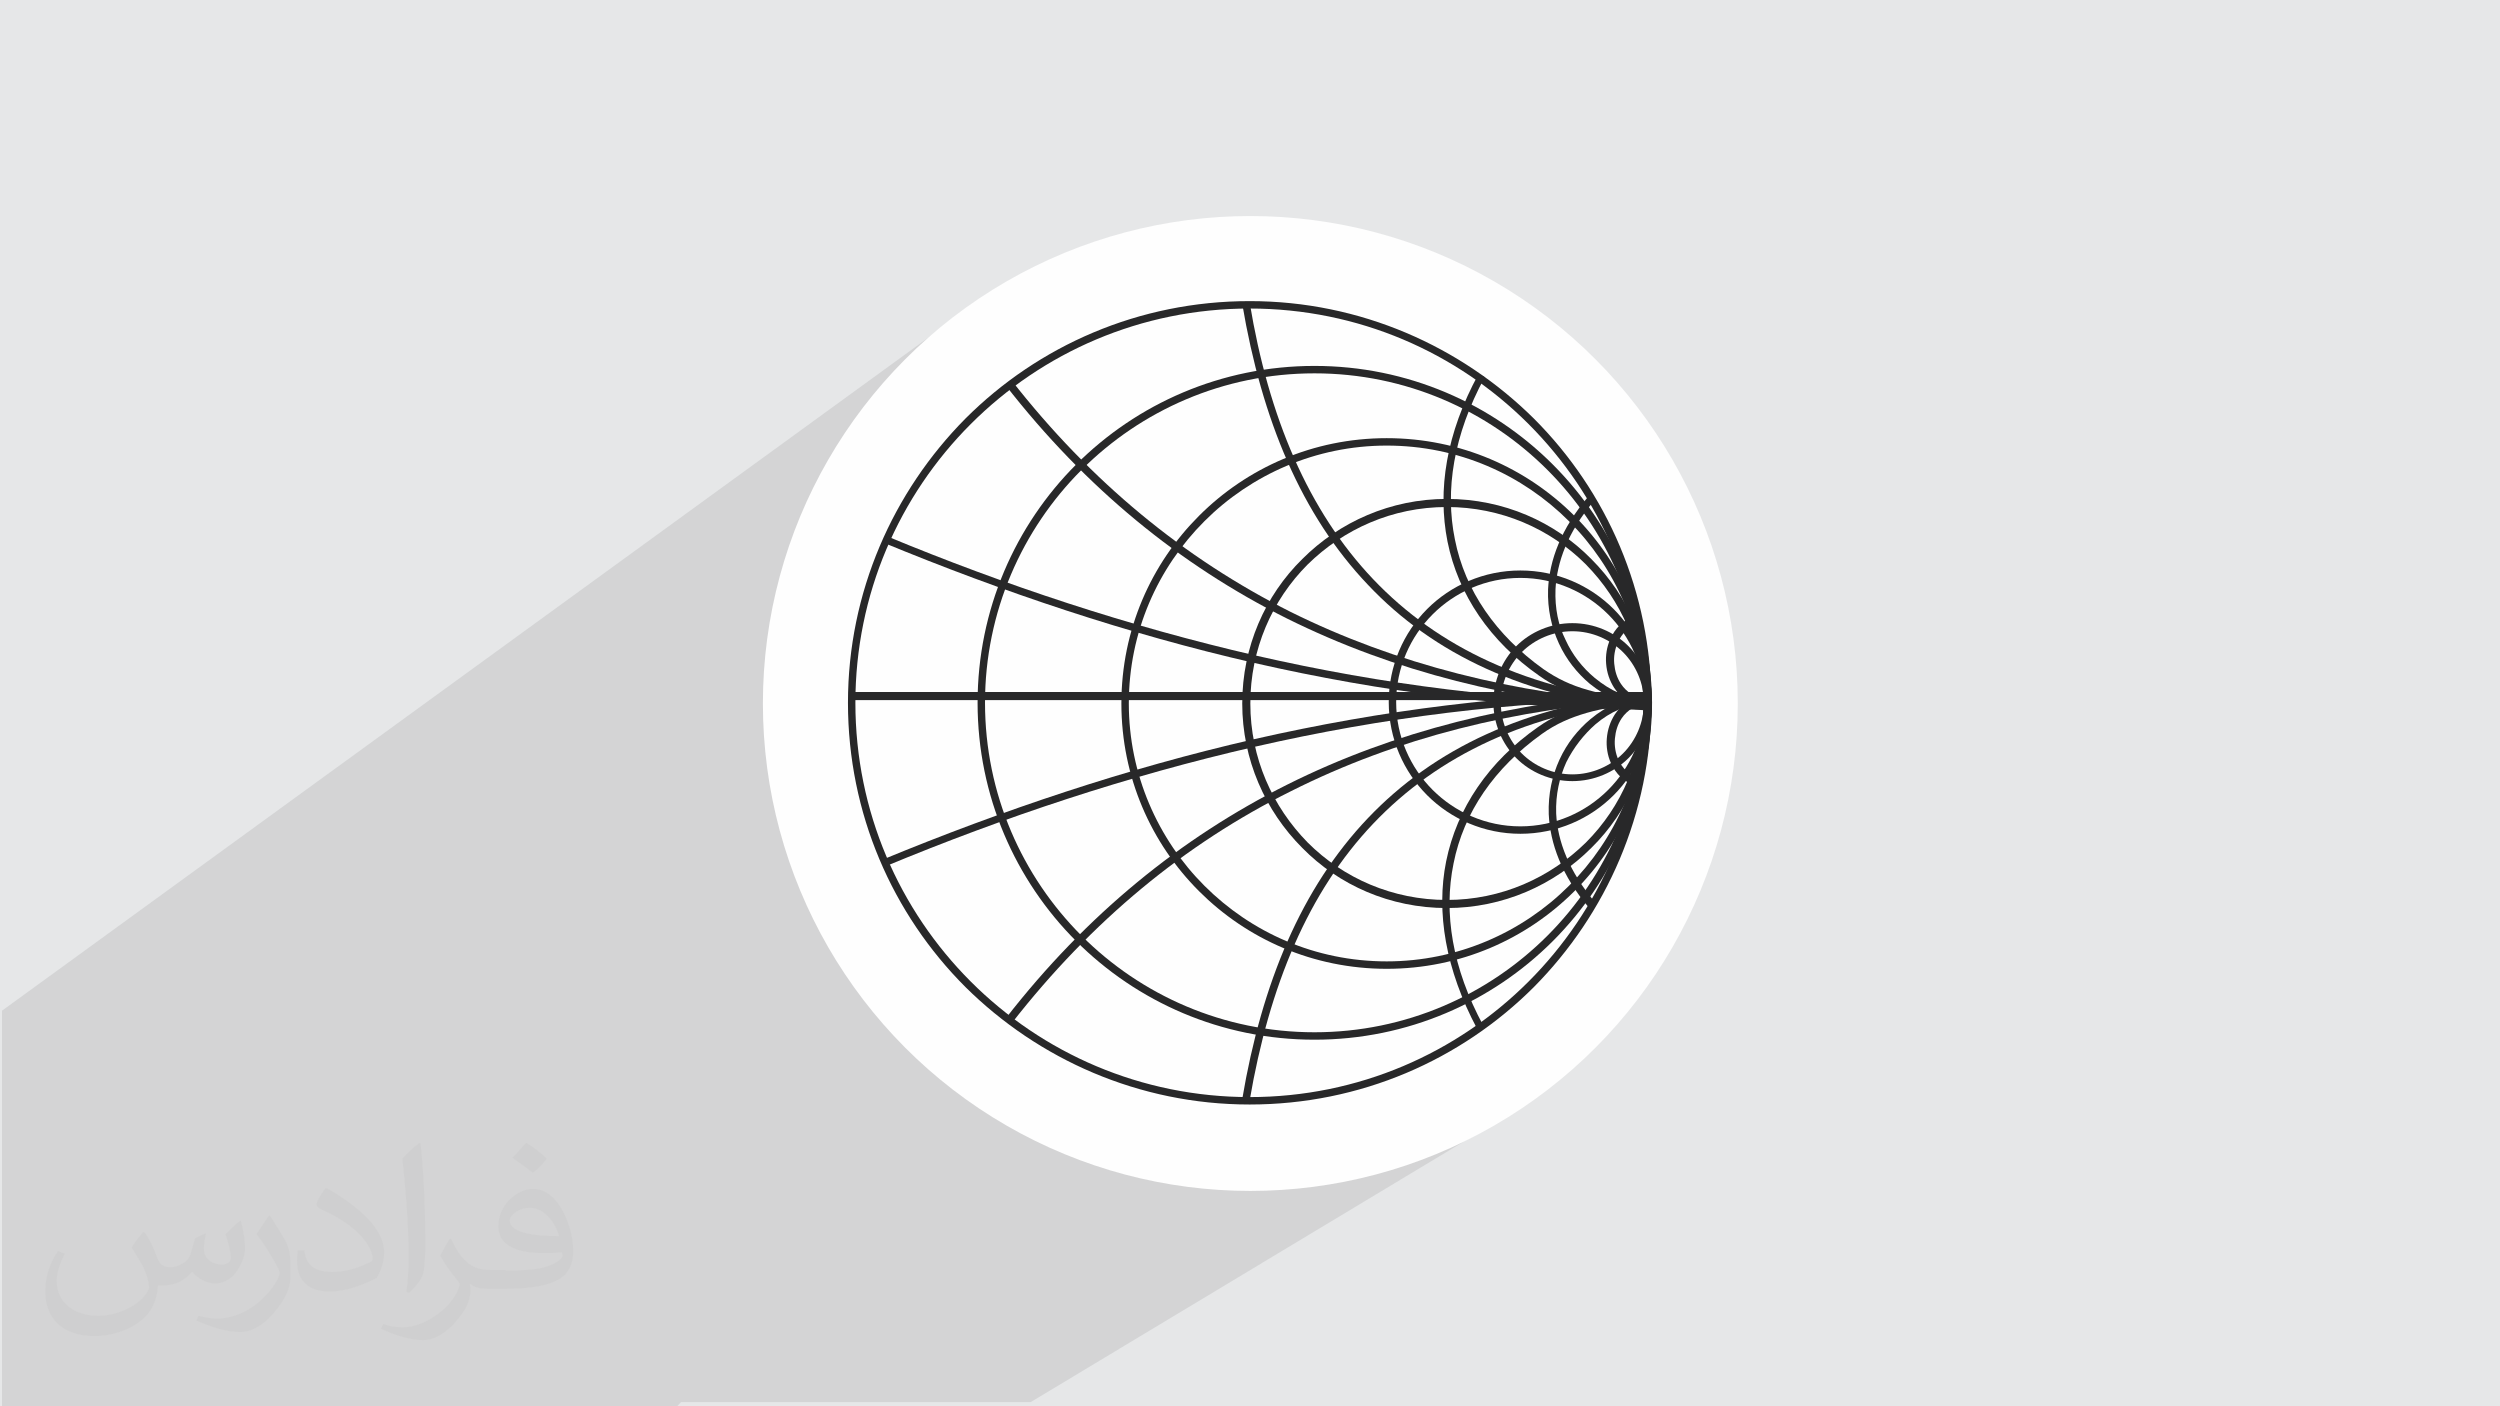 <?xml version="1.0" encoding="UTF-8"?>
<!DOCTYPE svg PUBLIC "-//W3C//DTD SVG 1.1//EN" "http://www.w3.org/Graphics/SVG/1.1/DTD/svg11.dtd">
<!-- Creator: CorelDRAW 2017 -->
<svg xmlns="http://www.w3.org/2000/svg" xml:space="preserve" width="3.703in" height="2.083in" version="1.1" style="shape-rendering:geometricPrecision; text-rendering:geometricPrecision; image-rendering:optimizeQuality; fill-rule:evenodd; clip-rule:evenodd"
viewBox="0 0 3703 2083"
 xmlns:xlink="http://www.w3.org/1999/xlink"
 xmlns:svg="http://www.w3.org/2000/svg"
 enable-background="new 0 0 64 64">
 <defs>
  <style type="text/css">
   <![CDATA[
    .fil3 {fill:#FEFEFE}
    .fil0 {fill:#E6E7E8}
    .fil4 {fill:#282829;fill-rule:nonzero}
    .fil2 {fill:#373435;fill-opacity:0.031}
    .fil1 {fill:#373435;fill-opacity:0.102}
   ]]>
  </style>
 </defs>
 <g id="Layer_x0020_1">
  <polygon class="fil0" points="-3,0 3706,0 3706,2083 -3,2083 "/>
  <path class="fil1" d="M1003 2083l-2 0 -1 0 -10 0 -3 0 -15 0 -14 0 -1 0 0 0 -1 0 -8 0 0 0 -4 0 0 0 -9 0 -8 0 -4 0 -2 0 -2 0 -8 0 -2 0 -4 0 -4 0 -1 0 -2 0 -8 0 -2 0 -2 0 -3 0 -2 0 -4 0 0 0 -3 0 -4 0 -1 0 -2 0 -6 0 -27 0 -3 0 -1 0 0 0 -1 0 -7 0 -1 0 -6 0 -14 0 0 0 -6 0 -1 0 -8 0 -1 0 -5 0 -1 0 -5 0 -10 0 -7 0 -9 0 -6 0 -1 0 -4 0 -13 0 -2 0 -6 0 -1 0 -1 0 -1 0 -9 0 -1 0 -8 0 -2 0 0 0 -1 0 -1 0 -2 0 0 0 0 0 -5 0 0 0 -4 0 -1 0 -15 0 -6 0 -4 0 -7 0 -3 0 -3 0 -1 0 -2 0 -2 0 0 0 -7 0 -2 0 -1 0 -1 0 -2 0 -4 0 0 0 -2 0 -10 0 -2 0 0 0 -4 0 -3 0 -9 0 -2 0 -2 0 -2 0 0 0 -4 0 -2 0 -3 0 -2 0 -7 0 -7 0 -4 0 -2 0 -2 0 -1 0 -2 0 -5 0 -4 0 -1 0 -4 0 -2 0 -5 0 -1 0 -1 0 0 0 0 0 -2 0 -2 0 0 0 -2 0 -1 0 -4 0 -1 0 -2 0 -3 0 -1 0 0 0 -3 0 -1 0 -4 0 -3 0 -1 0 0 0 -1 0 -1 0 0 0 -2 0 -2 0 -2 0 0 0 -1 0 -1 0 -4 0 -1 0 -2 0 0 0 -3 0 -4 0 -16 0 0 0 0 0 -6 0 -5 0 -2 0 -3 0 -3 0 -5 0 -2 0 0 0 0 0 -4 0 -3 0 -1 0 -3 0 -2 0 -2 0 -5 0 -3 0 -10 0 -2 0 -2 0 -7 0 -2 0 -2 0 -2 0 0 0 -3 0 -2 0 -3 0 0 0 -5 0 -2 0 0 0 0 0 -1 0 -3 0 -1 0 -18 0 -1 0 -2 0 -1 0 -8 0 -1 0 -1 0 -1 0 -1 0 -1 0 -1 0 -7 0 -1 0 -1 0 -13 0 -9 0 -1 0 0 0 -7 0 -1 0 -3 0 -7 0 -1 0 -5 0 -1 0 -9 0 -24 0 -7 0 -1 0 -9 0 -15 0 -10 0 -2 0 -1 0 -8 0 -6 0 -10 0 -3 0 -1 0 -4 0 -1 0 -2 0 -5 0 -1 0 -5 0 -1 0 -4 0 -1 0 -1 0 -4 0 -7 0 -1 0 -3 0 -1 0 -4 0 -4 0 0 0 -8 0 -2 0 -2 0 -4 0 -5 0 -6 0 -4 0 -11 0 -6 0 -27 0 -5 0 -6 0 -4 0 -1 0 -2 0 -2 0 -5 0 -7 0 0 0 0 -1 0 -18 0 -6 0 -1 0 -7 0 0 0 -9 0 -12 0 -4 0 -2 0 -4 0 -3 0 -1 0 0 0 -6 0 -1 0 -1 0 -2 0 -2 0 -5 0 -1 0 -2 0 -4 0 -4 0 -26 0 -5 0 -8 0 -5 0 -4 0 -1 0 -6 0 -7 0 -20 0 -2 0 -4 0 -1 0 -2 0 -5 0 -3 0 -1 0 -22 0 -5 0 -1 0 -3 0 -3 0 -1 0 0 0 -1 0 -4 0 -1 0 -23 0 -7 0 -7 0 -15 0 -3 0 -3 0 -13 0 -28 0 -8 0 -3 0 -7 0 -23 0 -1 0 0 0 -6 0 -202 1423 -1034 -27 21 -26 23 -25 24 -24 25 -23 26 -21 27 -20 28 -19 29 -17 30 -16 31 -14 32 -13 33 -11 34 -10 34 -5 21 395 -281 10 -7 10 -7 10 -6 10 -6 10 -6 10 -5 3 -2 3 -2 4 -2 4 -2 4 -2 4 -2 4 -2 4 -2 4 -2 4 -2 5 -2 5 -2 5 -2 5 -2 5 -2 5 -2 5 -2 5 -2 5 -2 5 -2 5 -2 5 -2 5 -1 5 -1 5 -1 5 -1 4 -1 4 -1 4 -1 4 -1 4 -1 4 -1 56 -8 4 0 4 0 4 0 4 0 4 0 4 0 4 0 4 0 4 0 4 0 4 0 4 0 4 0 4 0 4 0 4 0 7 0 7 0 7 0 7 1 7 1 7 1 7 1 7 1 7 1 7 1 7 1 7 1 7 1 7 1 7 1 7 2 4 1 4 1 4 1 4 1 4 1 4 1 4 1 5 1 5 1 5 1 5 2 5 2 5 2 5 2 5 2 4 2 4 2 4 2 4 2 4 2 4 2 4 2 4 2 4 2 4 2 4 2 4 2 4 2 4 2 4 2 4 2 4 2 5 3 5 3 5 3 5 3 5 3 5 3 5 3 5 3 4 3 4 3 4 3 5 3 5 4 5 4 5 4 5 4 5 4 5 4 5 4 4 4 4 4 4 4 4 4 4 4 5 5 5 5 5 5 5 5 5 5 5 5 5 5 4 5 4 5 4 5 4 5 4 5 4 5 4 6 4 6 4 6 3 4 3 5 4 6 4 6 4 7 4 7 4 7 4 7 4 7 4 7 4 7 3 7 3 7 3 6 2 6 2 5 2 5 2 5 2 6 2 6 2 6 2 7 2 7 2 7 2 7 2 7 2 7 2 7 1 6 1 6 1 6 1 5 0 2 0 3 0 3 0 3 0 3 1 3 1 3 1 3 1 3 1 3 1 3 1 3 1 3 0 3 0 3 0 3 0 3 0 3 0 3 0 3 0 4 0 4 0 4 0 4 0 4 0 4 0 3 0 3 0 3 0 3 0 3 0 3 0 3 0 3 0 3 0 3 0 3 0 3 0 3 0 3 0 3 0 4 0 4 0 4 0 4 0 4 0 3 0 3 0 3 0 3 0 3 0 3 -1 3 -1 3 -1 3 -1 3 -1 3 -1 3 -1 3 -1 3 0 3 0 3 0 3 0 3 0 2 0 3 -1 3 -1 3 -1 4 -1 4 -1 4 -1 4 -1 4 -1 4 -1 4 -1 4 -1 3 -1 3 -1 3 -1 2 -3 9 -3 9 -3 9 -4 9 -4 9 -4 9 -4 9 -4 9 -5 9 -5 9 -5 9 -5 9 -5 9 -5 9 -6 9 -6 9 -6 8 -6 8 -6 8 -6 8 -6 8 -7 8 -7 8 -7 8 -7 7 -7 7 -7 7 -7 7 -7 7 -8 7 -8 6 -8 6 -9 7 -8 6 -8 6 -7 5 -7 5 -6 4 -6 4 -410 253 17 3 36 5 37 3 37 1 37 -1 37 -3 36 -5 36 -6 35 -8 34 -10 34 -11 33 -13 32 -14 31 -16 30 -17 -705 424 -333 0 -8 0 -2 0 -5 0 -1 0 -16 0 -45 0 -1 0 -9 0 -3 0 0 0 -16 0 -32 0 -4 0 -3 0 -1 0 -5 0 -6 0 -6 0 -2 0 -2 0 -8 0 -6 0 -4 0zm1362 -885l-29 18 0 0 29 -18z"/>
  <path class="fil2" d="M215 1826c7,11 12,21 16,32 3,7 5,19 21,19 5,0 11,-1 17,-5 7,-3 12,-9 14,-17l6 -21 15 -7 1 1c-2,8 -3,16 -3,21 0,18 15,24 27,24 7,0 13,-4 13,-10 0,-8 -4,-23 -8,-35 7,-7 14,-14 22,-20l1 1c4,15 6,30 6,40 0,10 -4,20 -8,27 -7,14 -20,25 -36,25 -12,0 -25,-6 -34,-17l-1 0c-9,11 -22,20 -43,20l-7 0c-1,14 -4,24 -9,33 -13,25 -50,42 -85,42 -49,0 -73,-28 -73,-66 0,-23 8,-45 19,-60l10 4c-7,14 -12,27 -12,40 0,35 29,52 62,52 31,0 68,-19 75,-42 -3,-25 -12,-36 -26,-59 4,-7 10,-15 17,-23l1 0 0 0 0 0 2 1 0 0 0 0 0 0 0 0zm565 -133c10,6 20,14 30,23 -6,8 -12,15 -21,21 -10,-8 -20,-15 -30,-22 7,-8 14,-15 20,-22l0 0 0 0 1 0 0 0 0 0 0 0 0 0zm5 96c-17,0 -30,11 -30,19 0,17 33,23 73,23 -5,-20 -22,-42 -43,-42zm-37 93c22,0 41,-1 55,-4 16,-4 30,-12 30,-18 0,-2 0,-3 -1,-5 -9,1 -19,1 -29,1 -29,0 -52,-7 -61,-23 -2,-5 -4,-10 -4,-16 0,-16 7,-32 19,-42 10,-9 21,-14 33,-14 20,0 37,16 48,42 6,14 11,30 11,51 0,14 -4,25 -12,34 -16,15 -45,21 -90,21l-20 0 0 0 -5 0c-11,0 -19,-2 -25,-7l-1 0c0,3 1,5 1,7 0,10 -3,23 -10,33 -20,30 -42,43 -60,43 -19,0 -42,-7 -63,-17l4 -7c7,3 16,5 29,5 34,0 78,-33 84,-64 -1,-3 -4,-6 -7,-10 -10,-12 -16,-22 -22,-32 5,-10 10,-18 14,-25l2 0c14,29 28,46 57,46l5 0 0 0 21 0 0 0 0 0 -3 1 0 0 0 0 0 0 0 0zm-146 31c2,-14 3,-29 3,-43l0 -21c0,-39 -5,-96 -9,-133 7,-8 17,-17 25,-23l2 1c5,47 7,101 7,151 0,13 -1,26 -2,35 -1,12 -8,21 -22,35l-3 -1 0 0 0 0 -1 -1 0 0 0 0 0 0 0 0zm-151 -62c1,18 10,33 41,33 20,0 36,-5 55,-14 3,-1 5,-3 5,-5 0,-12 -9,-27 -24,-41 -14,-13 -34,-25 -51,-32 -6,-3 -8,-5 -8,-8 0,-5 7,-16 13,-24l2 0c20,11 43,27 60,44 15,16 25,33 25,51 0,13 -4,26 -11,38 -22,11 -46,20 -70,20 -29,0 -48,-14 -48,-45 0,-3 0,-9 1,-16l10 0 0 0 0 0 0 -1 0 0 0 0 0 0 0 0zm-52 -52l18 29c7,11 13,22 13,41l0 24c0,19 -12,39 -32,60 -15,14 -29,20 -42,20 -19,0 -40,-6 -65,-17l3 -7c8,2 17,4 28,4 36,0 72,-26 89,-58 2,-4 3,-7 3,-9 0,-4 -2,-8 -4,-11 -9,-17 -19,-33 -30,-47 6,-9 12,-18 18,-27l1 0 0 -2 0 0 0 0 0 0 0 0z"/>
  <circle class="fil3" cx="1852" cy="1042" r="722"/>
  <g id="_1492267189632">
   <path class="fil4" d="M1851 446c164,0 313,67 421,174 108,108 174,257 174,421 0,164 -67,313 -174,421 -108,108 -257,174 -421,174 -164,0 -313,-67 -421,-174 -108,-108 -174,-257 -174,-421 0,-164 67,-313 174,-421 108,-108 257,-174 421,-174zm413 182c-106,-106 -252,-171 -413,-171 -161,0 -307,65 -413,171 -106,106 -171,252 -171,413 0,161 65,307 171,413 106,106 252,171 413,171 161,0 307,-65 413,-171 106,-106 171,-252 171,-413 0,-161 -65,-307 -171,-413z"/>
   <path class="fil4" d="M1947 542c138,0 263,56 353,146 90,90 146,215 146,353 0,138 -56,263 -146,353 -90,90 -215,146 -353,146 -138,0 -263,-56 -353,-146 -90,-90 -146,-215 -146,-353 0,-138 56,-263 146,-353 90,-90 215,-146 353,-146zm345 154c-88,-88 -210,-143 -345,-143 -135,0 -257,55 -345,143 -88,88 -143,210 -143,345 0,135 55,257 143,345 88,88 210,143 345,143 135,0 257,-55 345,-143 88,-88 143,-210 143,-345 0,-135 -55,-257 -143,-345z"/>
   <path class="fil4" d="M2054 649c109,0 207,44 278,115 71,71 115,169 115,278 0,109 -44,207 -115,278 -71,71 -169,115 -278,115 -109,0 -207,-44 -278,-115 -71,-71 -115,-169 -115,-278 0,-109 44,-207 115,-278 71,-71 169,-115 278,-115zm270 123c-69,-69 -164,-112 -270,-112 -105,0 -201,43 -270,112 -69,69 -112,164 -112,270 0,105 43,201 112,270 69,69 164,112 270,112 105,0 201,-43 270,-112 69,-69 112,-164 112,-270 0,-105 -43,-201 -112,-270z"/>
   <path class="fil4" d="M2143 739c84,0 160,34 214,89 55,55 89,131 89,214 0,84 -34,160 -89,214 -55,55 -131,89 -214,89 -84,0 -160,-34 -214,-89 -55,-55 -89,-131 -89,-214 0,-84 34,-160 89,-214 55,-55 131,-89 214,-89zm206 97c-53,-53 -126,-85 -206,-85 -81,0 -153,33 -206,85 -53,53 -85,126 -85,206 0,81 33,153 85,206 53,53 126,85 206,85 81,0 153,-33 206,-85 53,-53 85,-126 85,-206 0,-81 -33,-153 -85,-206z"/>
   <path class="fil4" d="M2252 845c54,0 103,22 138,57 35,35 57,84 57,138 0,54 -22,103 -57,138 -35,35 -84,57 -138,57 -54,0 -103,-22 -138,-57 -35,-35 -57,-84 -57,-138 0,-54 22,-103 57,-138 35,-35 84,-57 138,-57zm130 65c-33,-33 -79,-54 -130,-54 -51,0 -97,21 -130,54 -33,33 -54,79 -54,130 0,51 21,97 54,130 33,33 79,54 130,54 51,0 97,-21 130,-54 33,-33 54,-79 54,-130 0,-51 -21,-97 -54,-130z"/>
   <path class="fil4" d="M2329 923c32,0 62,13 83,34 21,21 34,51 34,83 0,32 -13,62 -34,83 -21,21 -51,34 -83,34 -32,0 -62,-13 -83,-34 -21,-21 -34,-51 -34,-83 0,-32 13,-62 34,-83 21,-21 51,-34 83,-34zm75 43c-19,-19 -46,-31 -75,-31 -29,0 -56,12 -75,31 -19,19 -31,46 -31,75 0,29 12,56 31,75 19,19 46,31 75,31 29,0 56,-12 75,-31 19,-19 31,-46 31,-75 0,-29 -12,-56 -31,-75z"/>
   <polygon class="fil4" points="2440,1037 1261,1037 1261,1025 2440,1025 "/>
   <path class="fil4" d="M1308 1273c177,-73 361,-135 549,-178 189,-43 382,-68 578,-69l0 11c-195,1 -388,26 -576,69 -188,43 -371,104 -547,177l-4 -11z"/>
   <path class="fil4" d="M2436 1037c-192,12 -367,56 -524,135 -157,78 -295,192 -413,343l-9 -7c119,-153 259,-267 417,-346 158,-79 335,-123 529,-136l1 11z"/>
   <path class="fil4" d="M1840 1628c29,-172 88,-313 186,-416 98,-103 233,-167 414,-186l1 11c-178,18 -311,82 -407,183 -96,101 -154,240 -183,410l-11 -2z"/>
   <path class="fil4" d="M2188 1524c-47,-88 -61,-173 -46,-248 16,-79 63,-148 136,-199 21,-15 44,-25 69,-32 25,-7 54,-11 87,-14l1 11c-33,3 -61,7 -85,14 -24,7 -45,16 -66,31 -70,50 -116,116 -131,192 -15,73 -2,155 44,240l-10 5z"/>
   <path class="fil4" d="M2354 1345c-41,-48 -58,-96 -60,-139 -1,-30 5,-57 16,-81 11,-24 27,-44 46,-60 24,-20 52,-32 80,-34l0 11c-25,1 -51,12 -73,31 -17,15 -32,34 -43,56 -10,22 -16,48 -15,76 2,41 19,86 58,132l-9 7z"/>
   <path class="fil4" d="M2423 1164c-17,-5 -30,-18 -37,-34 -5,-11 -7,-24 -6,-36 1,-13 5,-25 12,-36 10,-15 26,-26 48,-29l2 11c-18,3 -32,12 -40,24 -6,9 -9,19 -10,30 -1,11 1,22 5,31 6,13 16,23 30,28l-3 11z"/>
   <path class="fil4" d="M1313 794c176,73 360,134 547,177 188,43 380,68 576,69l0 11c-196,-1 -390,-26 -578,-69 -188,-43 -372,-105 -549,-178l4 -11z"/>
   <path class="fil4" d="M2435 1052c-194,-13 -370,-57 -529,-136 -158,-79 -298,-193 -417,-346l9 -7c118,151 256,264 413,343 157,78 332,122 524,135l-1 11z"/>
   <path class="fil4" d="M1851 448c28,170 87,309 183,410 96,101 229,164 407,183l-1 11c-181,-19 -317,-83 -414,-186 -98,-103 -157,-244 -186,-416l11 -2z"/>
   <path class="fil4" d="M2199 559c-46,85 -59,167 -44,240 15,76 61,142 131,192 20,14 41,24 66,31 24,7 52,11 85,14l-1 11c-34,-3 -62,-7 -87,-14 -25,-7 -48,-17 -69,-32 -73,-51 -120,-120 -136,-199 -15,-76 -2,-160 46,-248l10 5z"/>
   <path class="fil4" d="M2361 742c-39,46 -55,91 -57,131 -1,28 4,53 15,75 10,22 25,41 43,56 23,19 49,31 75,32l0 11c-28,-1 -57,-14 -82,-34 -19,-16 -35,-36 -46,-60 -11,-24 -17,-51 -16,-80 2,-43 19,-90 60,-138l9 7z"/>
   <path class="fil4" d="M2426 924c-14,4 -24,15 -30,28 -4,10 -6,20 -5,31 1,11 4,21 10,30 8,12 21,21 40,24l-2 11c-22,-3 -38,-14 -48,-29 -7,-11 -11,-23 -12,-36 -1,-12 1,-25 6,-36 7,-16 19,-29 37,-34l3 11z"/>
  </g>
 </g>
</svg>
